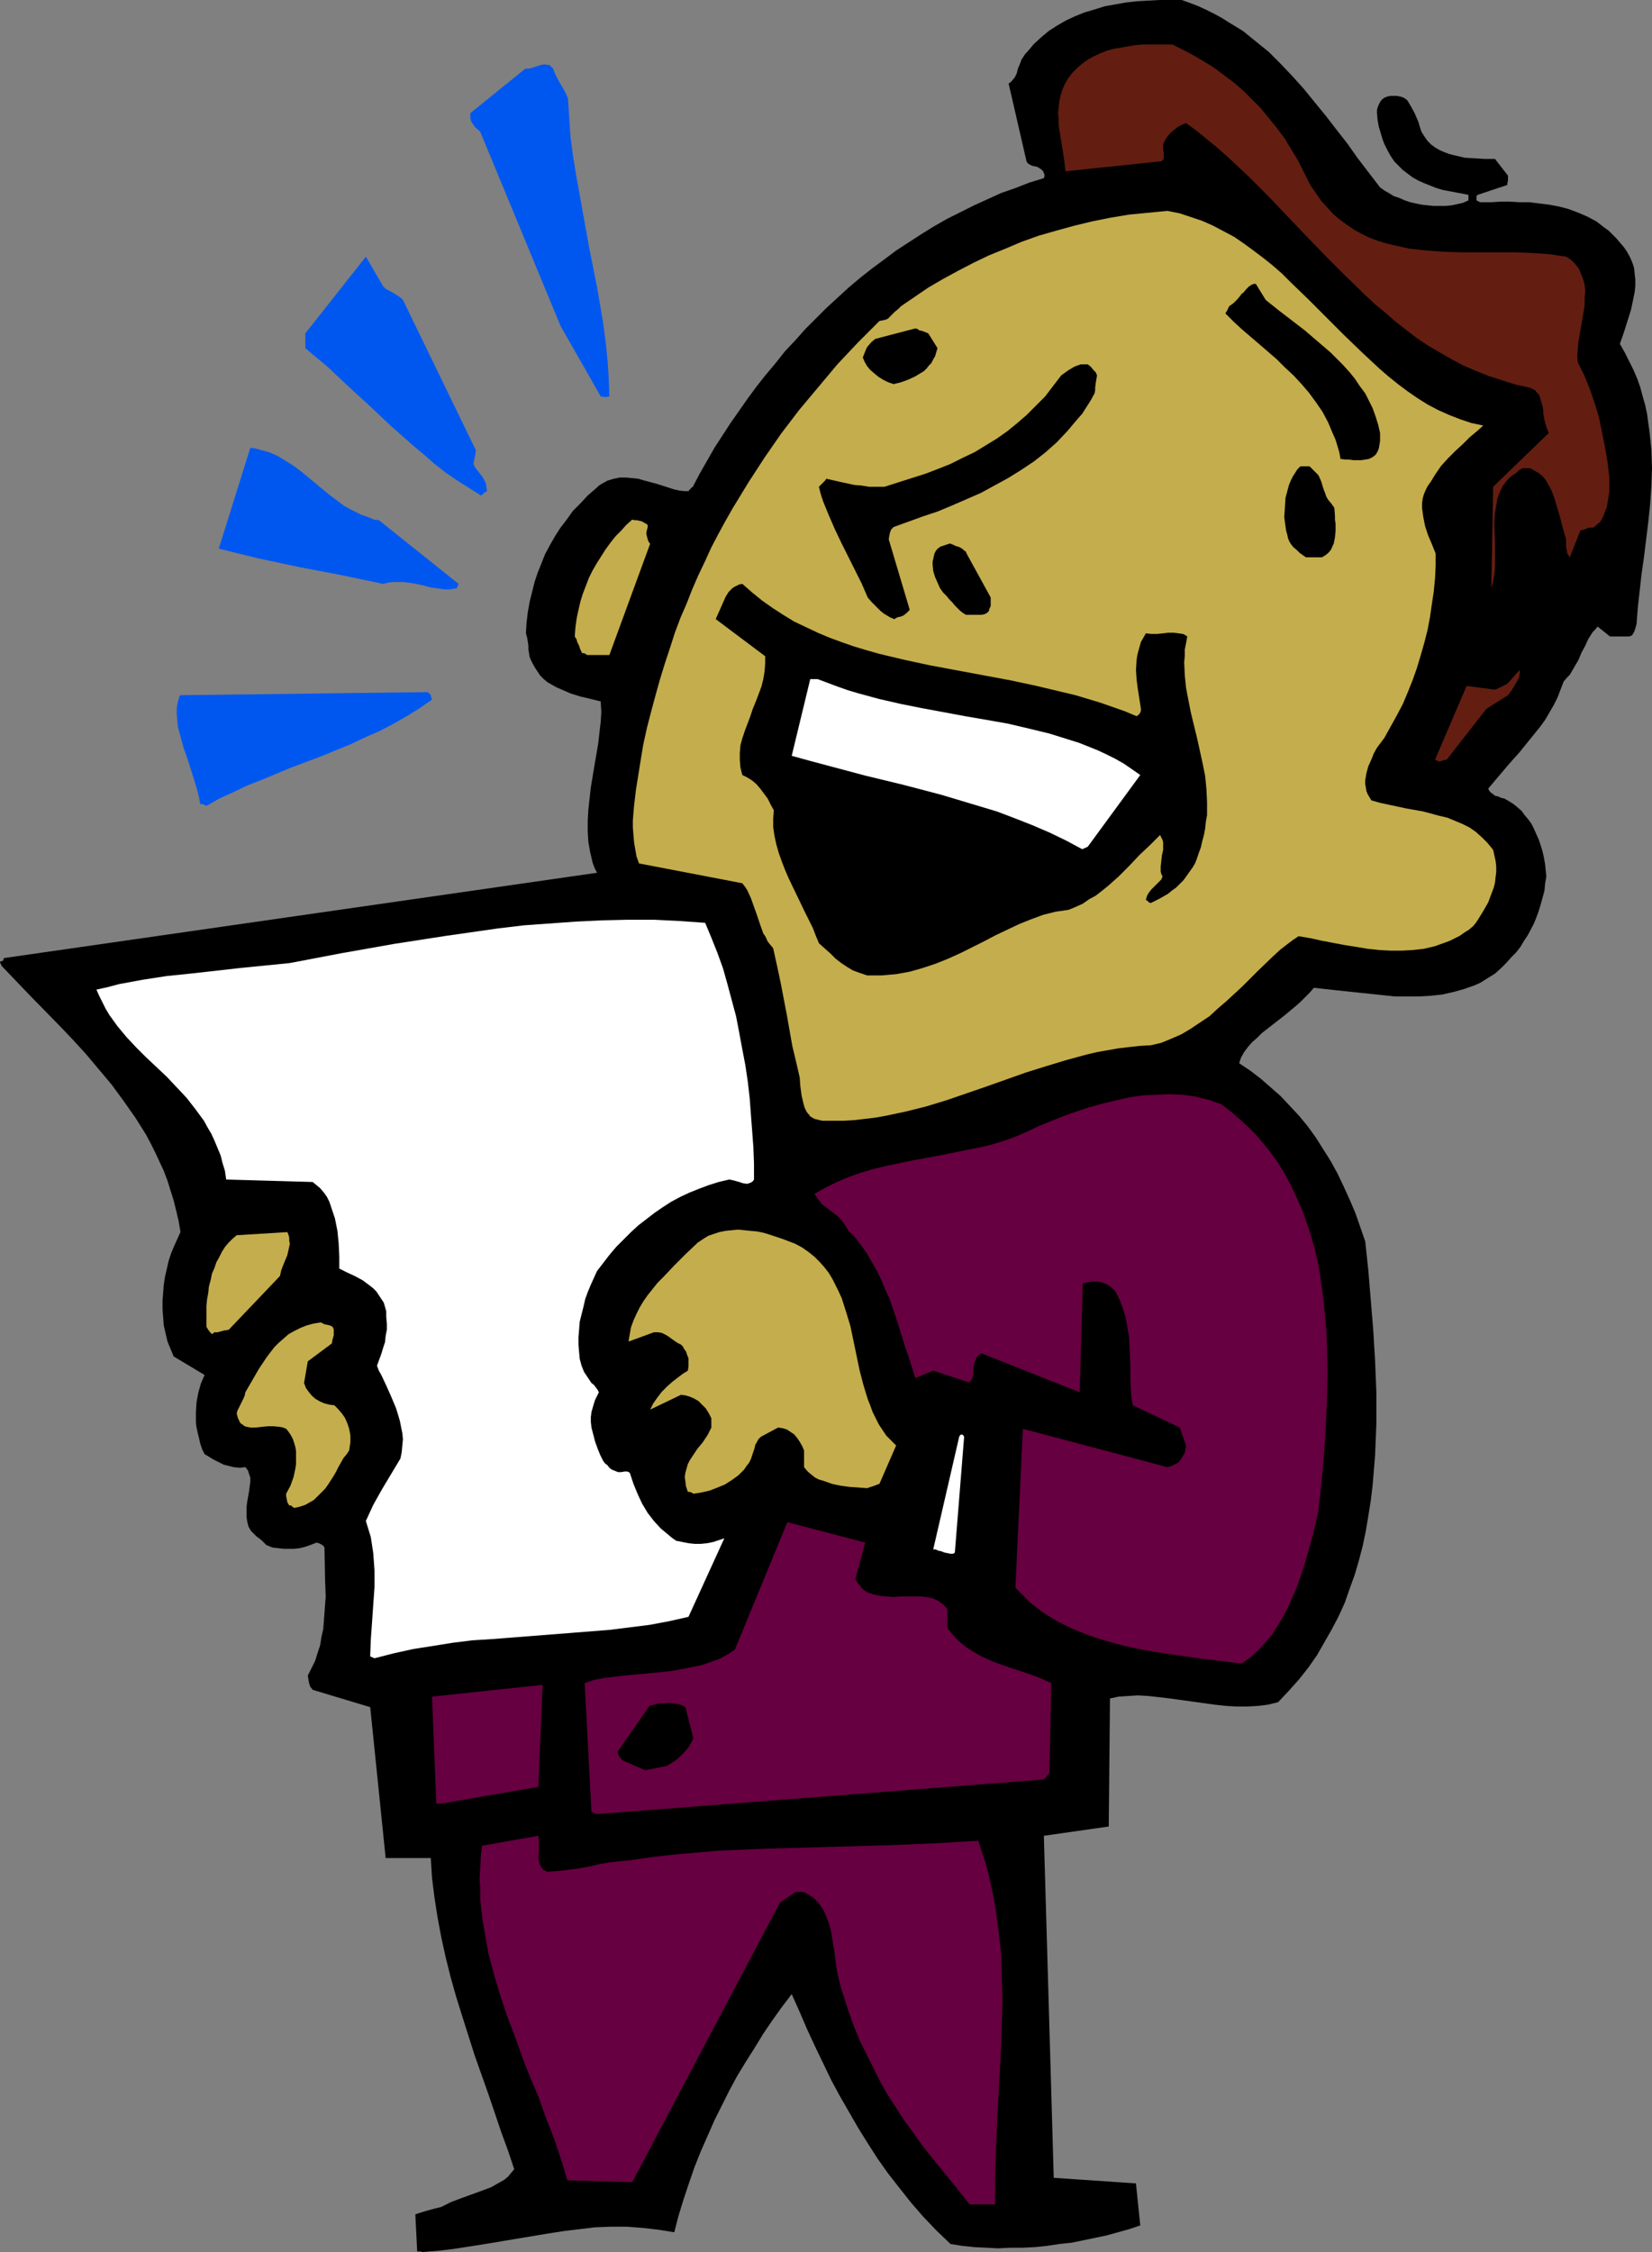 <?xml version="1.0" encoding="UTF-8" standalone="no"?>
<svg
   version="1.0"
   width="114.258mm"
   height="155.668mm"
   id="svg26"
   sodipodi:docname="Giving Speech 1.wmf"
   xmlns:inkscape="http://www.inkscape.org/namespaces/inkscape"
   xmlns:sodipodi="http://sodipodi.sourceforge.net/DTD/sodipodi-0.dtd"
   xmlns="http://www.w3.org/2000/svg"
   xmlns:svg="http://www.w3.org/2000/svg">
  <rect width="100%" height="100%" fill="#808080" stroke="none"/>
  <sodipodi:namedview
     id="namedview26"
     pagecolor="#ffffff"
     bordercolor="#000000"
     borderopacity="0.25"
     inkscape:showpageshadow="2"
     inkscape:pageopacity="0.0"
     inkscape:pagecheckerboard="0"
     inkscape:deskcolor="#d1d1d1"
     inkscape:document-units="mm" />
  <defs
     id="defs1">
    <pattern
       id="WMFhbasepattern"
       patternUnits="userSpaceOnUse"
       width="6"
       height="6"
       x="0"
       y="0" />
  </defs>
  <path
     style="fill:#000000;fill-opacity:1;fill-rule:evenodd;stroke:none"
     d="m 110.343,588.353 4.2,-0.323 4.039,-0.485 8.239,-1.293 16.479,-2.747 4.2,-0.646 4.039,-0.485 4.039,-0.485 4.2,-0.162 h 4.039 l 4.2,0.323 4.2,0.485 4.039,0.646 1.131,-4.363 1.292,-4.201 1.454,-4.363 1.454,-4.201 1.616,-4.04 1.777,-4.04 1.777,-4.04 1.939,-3.878 1.939,-3.878 2.1,-3.878 2.262,-3.717 2.262,-3.555 2.262,-3.717 2.423,-3.555 2.423,-3.393 2.585,-3.393 2.1,4.686 1.939,4.525 2.1,4.525 2.1,4.363 2.1,4.363 2.262,4.201 2.423,4.201 2.423,4.201 2.423,3.878 2.585,4.04 2.746,3.878 2.908,3.717 3.07,3.878 3.231,3.717 3.393,3.555 3.716,3.555 3.07,0.485 3.07,0.323 3.231,0.162 3.07,0.162 3.231,-0.162 h 3.231 l 3.231,-0.162 3.07,-0.323 3.231,-0.485 3.07,-0.323 3.231,-0.646 3.07,-0.646 3.07,-0.646 2.908,-0.808 2.908,-0.808 2.908,-0.97 -1.131,-10.988 -21.487,-1.454 -2.585,-89.36 16.963,-2.424 0.323,-33.449 2.262,-0.485 2.585,-0.162 2.423,-0.162 2.746,0.162 2.908,0.323 2.746,0.323 5.816,0.808 5.816,0.808 2.908,0.323 2.908,0.162 h 2.908 l 2.746,-0.162 2.585,-0.323 2.585,-0.646 2.746,-2.909 2.746,-3.07 2.423,-3.07 2.262,-3.232 1.939,-3.393 1.939,-3.393 1.777,-3.393 1.616,-3.555 1.292,-3.717 1.292,-3.555 1.131,-3.878 0.969,-3.717 0.808,-3.878 0.646,-3.878 0.646,-4.04 0.485,-4.04 0.323,-3.878 0.323,-4.04 0.162,-4.04 0.162,-4.04 v -8.241 l -0.323,-8.08 -0.485,-8.08 -0.646,-7.918 -0.646,-7.756 -0.808,-7.595 -1.292,-3.717 -1.292,-3.717 -1.454,-3.393 -1.616,-3.555 -1.616,-3.393 -1.777,-3.232 -1.939,-3.07 -1.939,-3.07 -2.1,-2.909 -2.262,-2.747 -2.423,-2.585 -2.423,-2.585 -2.585,-2.262 -2.585,-2.262 -2.746,-2.101 -2.908,-1.939 0.485,-1.454 0.808,-1.454 0.969,-1.293 1.131,-1.293 1.292,-1.131 1.292,-1.293 2.908,-2.262 1.454,-1.131 1.454,-1.131 2.908,-2.424 1.292,-1.131 1.292,-1.293 1.131,-1.131 1.131,-1.293 2.908,0.323 2.908,0.323 3.07,0.323 3.07,0.323 6.139,0.646 3.07,0.323 h 3.231 3.07 l 2.908,-0.162 3.07,-0.323 2.908,-0.646 2.908,-0.808 2.746,-0.97 1.454,-0.646 1.292,-0.808 1.292,-0.808 1.292,-0.808 1.616,-1.454 1.292,-1.293 1.292,-1.454 1.292,-1.293 1.131,-1.454 0.969,-1.616 0.969,-1.454 1.616,-3.07 0.646,-1.616 0.646,-1.778 0.485,-1.616 0.485,-1.778 0.485,-1.778 0.162,-1.778 0.323,-1.939 -0.162,-1.616 -0.162,-1.616 -0.323,-1.778 -0.323,-1.454 -0.485,-1.616 -0.485,-1.454 -0.646,-1.454 -0.646,-1.454 -0.646,-1.293 -0.808,-1.131 -0.969,-1.131 -0.808,-1.131 -1.131,-0.97 -0.969,-0.808 -1.292,-0.808 -1.131,-0.646 -0.808,-0.162 -0.646,-0.323 -0.646,-0.162 -0.485,-0.162 -0.323,-0.323 -0.485,-0.323 -0.485,-0.485 -0.323,-0.646 2.585,-3.07 2.746,-3.232 1.292,-1.454 1.454,-1.616 2.746,-3.393 2.746,-3.393 1.292,-1.778 1.131,-1.939 1.131,-1.939 0.969,-1.939 0.808,-2.101 0.808,-2.101 0.808,-0.97 0.808,-0.808 1.131,-1.939 1.131,-1.939 0.808,-1.939 0.969,-1.778 0.808,-1.778 1.131,-1.778 0.646,-0.646 0.646,-0.808 v 0 l 3.231,2.585 h 5.008 l 0.485,-0.162 0.323,-0.162 0.162,-0.323 0.323,-0.485 0.323,-0.97 0.323,-1.131 0.323,-4.201 0.485,-4.363 0.485,-4.363 0.646,-4.525 1.131,-9.211 0.485,-4.686 0.323,-4.686 0.162,-4.686 -0.162,-4.848 -0.485,-4.686 -0.323,-2.262 -0.323,-2.424 -0.485,-2.262 -0.646,-2.262 -0.646,-2.424 -0.808,-2.262 -0.969,-2.262 -1.131,-2.262 -1.131,-2.262 -1.292,-2.262 0.969,-2.747 0.969,-3.07 0.969,-3.07 0.646,-3.07 0.323,-1.616 0.162,-1.616 v -1.616 l -0.162,-1.454 -0.162,-1.616 -0.485,-1.454 -0.646,-1.454 -0.808,-1.454 -0.808,-1.131 -0.969,-1.131 -0.969,-1.131 -0.969,-0.97 -0.969,-0.97 -1.131,-0.808 -2.1,-1.616 -2.423,-1.293 -2.262,-0.97 -2.585,-0.97 -2.423,-0.646 -2.585,-0.485 -2.585,-0.323 -2.585,-0.323 h -2.585 l -2.585,-0.162 h -2.423 l -2.423,0.162 h -2.423 -0.485 l -0.323,-0.162 -0.323,-0.162 -0.323,-0.162 V 52.032 51.709 51.224 l 0.323,-0.323 7.755,-2.585 v -0.485 l 0.162,-0.646 v -0.646 -0.646 l -3.393,-4.363 h -2.585 l -2.585,-0.162 -2.746,-0.162 -2.746,-0.646 -1.292,-0.323 -1.292,-0.485 -1.131,-0.485 -1.131,-0.646 -1.131,-0.808 -0.969,-0.97 -0.808,-1.131 -0.808,-1.293 -0.485,-1.454 -0.323,-1.131 -0.485,-1.131 -0.485,-1.131 -0.969,-1.778 -0.969,-1.616 -0.646,-0.485 -0.646,-0.323 -0.646,-0.162 -0.808,-0.162 h -0.808 -0.808 l -0.808,0.162 -0.808,0.323 -0.646,0.485 -0.485,0.646 -0.323,0.646 -0.323,0.808 -0.162,0.646 v 0.808 l 0.162,1.778 0.323,1.778 0.485,1.616 0.485,1.616 0.485,1.293 0.808,1.616 0.808,1.454 0.969,1.454 1.131,1.131 1.131,1.131 1.292,0.97 1.292,0.97 1.454,0.808 1.454,0.646 1.616,0.646 1.616,0.646 1.616,0.485 3.393,0.646 3.393,0.646 v 1.454 l -1.454,0.646 -1.454,0.323 -1.454,0.323 -1.616,0.162 h -1.454 -1.616 l -1.616,-0.162 -1.454,-0.162 -1.616,-0.323 -1.454,-0.323 -1.454,-0.485 -1.454,-0.646 -1.454,-0.485 -1.292,-0.808 -1.131,-0.646 -1.131,-0.808 -5.816,-7.595 -2.746,-3.878 -2.908,-3.717 -2.746,-3.555 -2.908,-3.555 -2.908,-3.555 -2.908,-3.232 -3.07,-3.232 -3.07,-3.07 -3.393,-2.747 -3.393,-2.747 L 321.175,5.817 319.398,4.686 317.298,3.555 315.359,2.585 313.259,1.616 311.159,0.808 308.897,0 h -5.816 l -2.908,0.162 -2.908,0.162 -2.908,0.323 -2.746,0.485 -2.746,0.485 -2.585,0.808 -2.746,0.808 -2.423,0.97 -2.423,1.131 -2.262,1.293 -2.262,1.454 -1.939,1.616 -1.939,1.778 -1.777,2.101 -0.485,0.485 -0.323,0.485 -0.646,0.97 -0.485,1.293 -0.485,1.131 -0.323,1.293 -0.485,0.97 -0.808,0.97 -0.323,0.323 -0.485,0.323 4.685,20.36 0.323,0.485 0.485,0.323 0.646,0.323 0.808,0.162 0.646,0.162 0.969,0.646 0.485,0.485 0.162,0.485 0.162,0.323 v 0.485 l -0.162,0.485 -3.716,1.131 -3.716,1.454 -3.716,1.293 -3.554,1.616 -3.554,1.616 -3.554,1.778 -3.554,1.778 -3.393,1.939 -3.393,2.101 -3.231,2.101 -3.231,2.101 -3.231,2.424 -3.07,2.262 -3.07,2.424 -3.07,2.585 -5.816,5.333 -2.746,2.747 -2.746,2.747 -2.585,2.909 -2.746,2.909 -2.423,3.07 -2.585,3.07 -2.423,3.07 -2.262,3.07 -2.262,3.232 -2.262,3.232 -2.1,3.232 -2.1,3.232 -1.939,3.393 -1.939,3.393 -1.777,3.393 -0.485,0.323 -0.162,0.323 -0.323,0.162 v 0.162 l -0.162,0.162 h -1.131 l -1.292,-0.162 -1.454,-0.323 -1.454,-0.485 -3.07,-0.97 -3.07,-0.808 -1.616,-0.485 -1.616,-0.162 -1.616,-0.162 h -1.616 l -1.616,0.323 -1.616,0.485 -1.454,0.808 -0.808,0.485 -0.646,0.646 -2.262,1.939 -1.939,2.101 -1.939,1.939 -1.616,2.262 -1.616,2.101 -1.454,2.262 -1.292,2.262 -1.292,2.424 -0.969,2.424 -0.969,2.424 -0.808,2.424 -0.646,2.585 -0.646,2.585 -0.485,2.747 -0.323,2.747 -0.162,2.747 0.323,1.131 0.162,0.97 0.162,1.131 v 0.97 l 0.162,0.97 0.162,0.97 0.323,0.808 0.485,0.97 0.646,1.131 0.646,0.97 0.646,0.97 0.969,0.97 0.969,0.808 1.131,0.646 1.131,0.646 1.131,0.485 2.585,1.131 2.585,0.808 2.746,0.646 2.585,0.646 0.162,2.747 -0.162,2.585 -0.323,2.747 -0.323,2.909 -0.969,5.656 -0.969,5.817 -0.323,2.909 -0.323,2.909 -0.162,2.909 v 2.747 l 0.162,2.747 0.485,2.747 0.646,2.747 0.485,1.293 0.646,1.293 -155.095,22.3 v 0.323 l -0.162,0.323 -0.323,0.162 H 0.323 0.162 L 0,251.436 l 0.162,0.323 0.162,0.323 0.162,0.323 7.27,7.595 7.432,7.595 3.716,3.878 3.554,3.878 3.393,4.04 3.393,4.04 3.07,4.201 3.07,4.363 2.746,4.363 1.292,2.424 1.131,2.262 1.131,2.424 1.131,2.424 0.969,2.585 0.808,2.585 0.808,2.585 0.646,2.585 0.646,2.747 0.485,2.909 -0.808,1.778 -0.808,1.778 -0.808,1.939 -0.646,1.939 -0.485,2.101 -0.485,2.101 -0.323,2.101 -0.162,2.101 -0.162,2.101 v 2.262 l 0.162,2.101 0.162,2.101 0.485,2.101 0.485,2.101 0.808,1.939 0.808,1.939 8.078,4.848 -0.969,2.262 -0.646,2.262 -0.485,2.585 -0.162,2.585 v 2.747 l 0.162,1.293 0.323,1.454 0.323,1.293 0.323,1.454 0.485,1.454 0.646,1.293 2.423,1.454 1.292,0.646 1.292,0.646 1.292,0.323 1.292,0.323 1.616,0.162 1.454,-0.162 0.646,0.808 0.323,0.97 0.323,0.97 v 1.131 l -0.162,1.131 -0.162,1.293 -0.485,2.747 -0.162,1.293 v 1.293 1.454 l 0.162,1.131 0.323,1.293 0.646,1.131 0.485,0.485 0.485,0.485 0.485,0.485 0.646,0.485 0.646,0.485 0.485,0.485 0.485,0.485 0.323,0.323 0.808,0.323 0.808,0.323 2.908,0.323 h 2.746 l 1.454,-0.162 1.292,-0.323 1.454,-0.485 1.616,-0.646 0.646,0.162 0.646,0.323 0.485,0.323 0.323,0.485 0.162,8.564 0.162,4.201 -0.323,4.363 -0.162,2.101 -0.162,2.101 -0.485,2.101 -0.323,2.101 -0.646,1.939 -0.646,2.101 -0.969,1.939 -0.969,1.939 0.162,0.97 0.162,0.97 0.323,0.97 0.646,0.808 15.025,4.525 4.039,39.428 h 11.794 l 0.323,5.171 0.646,5.171 0.808,5.171 0.969,5.171 1.131,5.171 1.292,5.171 1.454,5.171 1.616,5.171 3.231,10.18 3.554,10.019 3.393,10.019 1.777,4.848 1.616,4.848 -0.808,0.97 -0.808,0.97 -0.969,0.808 -1.131,0.646 -1.131,0.646 -1.131,0.646 -2.585,0.97 -5.331,1.939 -2.585,0.97 -1.292,0.646 -1.292,0.646 -1.939,0.485 -1.777,0.485 -1.616,0.485 -1.454,0.485 0.485,9.695 h 0.646 0.323 z"
     id="path1" />
  <path
     style="fill:#660040;fill-opacity:1;fill-rule:evenodd;stroke:none"
     d="m 254.452,575.911 h 5.654 v -5.979 l 0.162,-5.979 0.485,-11.796 0.323,-5.979 0.323,-5.817 0.323,-5.979 0.162,-5.817 0.162,-5.979 -0.162,-5.979 -0.162,-5.979 -0.646,-5.817 -0.808,-5.979 -0.485,-2.909 -0.646,-3.07 -0.646,-2.909 -0.808,-3.07 -0.969,-2.909 -0.969,-3.07 -5.493,0.323 -5.493,0.323 -11.147,0.485 -11.309,0.323 -11.309,0.323 -11.309,0.323 -11.632,0.485 -5.654,0.485 -5.654,0.485 -5.816,0.646 -5.654,0.808 -3.07,0.323 -2.908,0.323 -2.746,0.485 -2.746,0.646 -2.746,0.485 -2.585,0.323 -2.746,0.323 -2.746,0.162 -0.646,-0.323 -0.485,-0.323 -0.323,-0.485 -0.323,-0.485 -0.162,-0.485 -0.162,-0.646 -0.162,-1.293 0.162,-1.293 v -0.808 -0.646 -1.293 l -0.162,-1.293 -14.702,2.585 -0.323,2.909 -0.162,2.909 -0.162,2.747 0.162,2.747 v 2.909 l 0.323,2.747 0.323,2.747 0.485,2.747 0.485,2.747 0.485,2.747 1.454,5.494 1.616,5.494 1.777,5.332 2.1,5.494 1.939,5.494 2.1,5.333 2.262,5.332 1.939,5.494 2.1,5.333 1.777,5.332 1.616,5.333 16.963,0.485 38.612,-73.039 4.039,-2.747 h 2.262 l 0.808,0.485 0.808,0.485 0.808,0.485 0.646,0.646 1.131,1.293 0.969,1.454 0.646,1.616 0.646,1.616 0.485,1.778 0.323,1.778 0.646,3.878 0.485,3.878 0.323,1.939 0.485,1.939 0.485,1.939 0.646,1.939 1.292,4.04 1.454,4.04 1.616,3.878 1.777,3.555 1.777,3.555 1.777,3.555 1.939,3.393 2.1,3.232 2.1,3.232 2.262,3.07 2.262,3.232 2.423,3.07 5.008,6.14 5.17,6.464 z"
     id="path2" />
  <path
     style="fill:#660040;fill-opacity:1;fill-rule:evenodd;stroke:none"
     d="m 155.902,473.947 116.967,-9.049 0.646,-0.646 0.323,-0.485 0.162,-0.162 0.323,-0.485 0.485,-23.431 -3.716,-1.616 -3.716,-1.293 -3.877,-1.293 -3.716,-1.293 -3.554,-1.616 -1.616,-0.97 -1.616,-0.97 -1.454,-1.131 -1.454,-1.293 -1.292,-1.454 -1.131,-1.454 v -4.848 l -0.485,-0.646 -0.646,-0.646 -0.646,-0.485 -0.646,-0.485 -0.808,-0.323 -0.646,-0.323 -1.616,-0.323 -1.616,-0.162 h -1.777 -3.554 l -1.777,0.162 -1.777,-0.162 -1.616,-0.162 -1.616,-0.323 -1.454,-0.485 -0.646,-0.323 -0.646,-0.485 -0.646,-0.646 -0.485,-0.646 -0.485,-0.646 -0.485,-0.808 2.585,-9.534 -20.356,-5.333 -13.732,33.288 -1.939,1.293 -2.1,1.131 -2.262,0.808 -2.262,0.808 -2.423,0.485 -2.423,0.485 -2.585,0.485 -2.585,0.323 -5.17,0.485 -5.331,0.485 -2.585,0.323 -2.585,0.323 -2.585,0.485 -2.423,0.808 1.777,33.611 z"
     id="path3" />
  <path
     style="fill:#660040;fill-opacity:1;fill-rule:evenodd;stroke:none"
     d="m 115.352,471.2 25.364,-4.363 1.131,-26.663 -28.919,3.07 1.131,27.955 z"
     id="path4" />
  <path
     style="fill:#000000;fill-opacity:1;fill-rule:evenodd;stroke:none"
     d="m 168.665,462.474 5.654,-1.131 0.808,-0.485 0.969,-0.646 0.969,-0.646 0.969,-0.97 0.969,-0.97 0.969,-1.131 0.646,-1.131 0.646,-1.131 -2.1,-8.241 -0.969,-0.485 -0.969,-0.323 -1.292,-0.162 -1.131,-0.162 -1.292,0.162 h -1.292 l -1.131,0.323 -1.292,0.323 -8.239,11.796 v 0.808 l 0.323,0.646 0.808,0.97 z"
     id="path5" />
  <path
     style="fill:#660040;fill-opacity:1;fill-rule:evenodd;stroke:none"
     d="m 323.922,434.519 h 0.808 l 2.262,-1.616 1.939,-1.778 1.777,-1.939 1.777,-2.101 1.454,-2.262 1.454,-2.424 1.292,-2.424 1.131,-2.585 1.131,-2.585 0.969,-2.747 0.969,-2.909 0.808,-2.747 1.616,-5.817 1.292,-5.656 0.808,-7.11 0.646,-7.11 0.485,-7.272 0.323,-7.433 0.162,-7.433 -0.162,-7.433 -0.162,-3.717 -0.323,-3.555 -0.323,-3.717 -0.485,-3.555 -0.485,-3.555 -0.646,-3.555 -0.808,-3.393 -0.969,-3.393 -1.131,-3.393 -1.131,-3.232 -1.454,-3.232 -1.454,-3.07 -1.616,-3.07 -1.777,-2.909 -2.1,-2.909 -2.1,-2.585 -2.423,-2.747 -2.585,-2.424 -2.746,-2.424 -2.908,-2.262 -1.616,-0.485 -1.616,-0.646 -1.616,-0.323 -1.777,-0.485 -3.393,-0.485 -3.393,-0.162 -3.554,0.162 -3.554,0.162 -3.393,0.485 -3.554,0.808 -3.393,0.808 -3.554,0.97 -3.393,1.131 -3.231,1.131 -3.231,1.293 -3.231,1.293 -3.07,1.454 -2.908,1.293 -3.07,1.131 -3.231,0.97 -3.231,0.808 -3.393,0.646 -7.109,1.454 -7.109,1.293 -6.947,1.454 -3.393,0.808 -3.231,0.97 -3.231,1.131 -3.07,1.293 -2.908,1.454 -2.908,1.616 0.485,0.808 0.485,0.646 0.969,1.293 1.292,0.97 1.292,0.97 1.292,0.97 1.131,1.131 0.969,1.293 0.485,0.808 0.485,0.808 1.777,1.778 1.616,2.101 1.454,2.101 1.292,2.262 1.292,2.262 1.131,2.262 0.969,2.424 1.131,2.424 1.777,5.171 1.616,5.171 0.808,2.585 0.969,2.747 1.616,5.171 4.685,-1.939 9.37,3.07 0.323,-0.323 0.323,-0.323 0.323,-0.808 0.162,-1.131 v -1.131 l 0.162,-1.131 0.485,-1.131 0.162,-0.485 0.323,-0.485 0.485,-0.323 0.485,-0.323 25.688,10.18 0.808,-28.44 1.292,-0.323 1.292,-0.162 h 1.454 l 1.292,0.323 1.131,0.485 1.131,0.808 0.808,0.808 0.323,0.485 0.323,0.646 0.808,1.778 0.646,1.778 0.646,1.939 0.323,1.778 0.323,1.939 0.323,1.778 0.162,3.717 0.162,3.555 v 3.555 l 0.162,3.555 0.162,1.616 0.323,1.778 12.278,5.817 1.616,4.686 -0.162,0.97 -0.162,0.97 -0.485,0.808 -0.485,0.808 -0.646,0.808 -0.808,0.485 -0.969,0.485 -1.131,0.323 -37.804,-10.019 -1.939,41.529 1.292,1.293 1.292,1.293 1.292,1.293 1.454,1.131 1.454,1.131 1.454,0.97 3.231,1.939 3.393,1.616 3.554,1.454 3.716,1.293 3.877,1.131 3.877,0.97 4.039,0.808 4.039,0.646 4.2,0.646 8.239,1.131 z"
     id="path6" />
  <path
     style="fill:#ffffff;fill-opacity:1;fill-rule:evenodd;stroke:none"
     d="m 97.903,433.226 5.008,-1.293 5.17,-1.131 5.17,-0.808 5.008,-0.808 5.17,-0.646 5.17,-0.323 10.34,-0.808 10.34,-0.808 10.178,-0.808 5.17,-0.646 5.17,-0.646 5.17,-0.97 5.008,-1.131 9.37,-20.522 -1.454,0.485 -1.454,0.485 -1.616,0.323 -1.616,0.162 h -1.616 l -1.616,-0.162 -1.616,-0.323 -1.616,-0.323 -1.131,-0.808 -0.969,-0.808 -1.939,-1.616 -1.777,-1.939 -1.616,-2.101 -1.454,-2.424 -1.131,-2.424 -1.131,-2.747 -0.969,-2.909 -0.323,-0.162 -0.323,-0.162 h -0.646 l -0.969,0.162 h -0.808 l -0.808,-0.323 -0.808,-0.323 -0.646,-0.485 -0.485,-0.646 -0.646,-0.485 -0.485,-0.646 -0.808,-1.616 -0.646,-1.616 -0.646,-1.778 -0.969,-3.717 -0.162,-1.454 v -1.293 l 0.162,-1.293 0.323,-1.131 0.323,-1.131 0.323,-0.97 0.969,-1.939 -0.323,-0.646 -0.485,-0.646 -0.485,-0.646 -0.646,-0.485 -0.969,-1.454 -0.969,-1.454 -0.646,-1.616 -0.485,-1.778 -0.162,-1.778 -0.162,-1.939 V 349.36 l 0.162,-1.939 0.162,-2.101 0.485,-1.939 0.485,-1.939 0.485,-2.101 0.646,-1.778 0.808,-1.939 0.808,-1.778 0.808,-1.778 1.616,-2.101 1.616,-2.101 1.777,-2.101 1.939,-1.939 1.939,-1.939 1.939,-1.778 2.1,-1.616 2.1,-1.616 2.1,-1.454 2.262,-1.454 2.423,-1.293 2.423,-1.131 2.423,-0.97 2.585,-0.97 2.585,-0.808 2.746,-0.646 0.808,0.162 0.646,0.162 1.131,0.323 0.969,0.323 1.131,0.162 0.485,-0.162 0.485,-0.162 0.485,-0.323 0.323,-0.485 v -4.201 l -0.162,-4.201 -0.323,-4.363 -0.323,-4.201 -0.323,-4.363 -0.485,-4.201 -0.646,-4.363 -0.808,-4.201 -0.808,-4.363 -0.808,-4.201 -1.131,-4.201 -1.131,-4.201 -1.131,-4.04 -1.454,-4.04 -1.616,-4.04 -1.616,-3.878 -6.785,-0.485 -6.624,-0.323 h -6.785 l -6.785,0.162 -6.785,0.323 -6.785,0.485 -6.785,0.485 -6.785,0.808 -6.785,0.97 -6.785,0.97 -13.571,2.101 -13.732,2.424 -13.571,2.585 -6.462,0.646 -6.462,0.646 -12.925,1.454 -6.301,0.646 -6.301,0.97 -6.139,1.131 -3.07,0.808 -2.908,0.646 0.808,1.778 0.808,1.616 0.808,1.616 0.969,1.616 2.1,2.909 2.423,2.909 2.423,2.585 2.585,2.585 5.493,5.171 2.585,2.747 2.585,2.747 2.262,2.909 2.262,3.07 0.969,1.778 0.969,1.616 0.808,1.778 0.808,1.939 0.808,1.939 0.485,1.939 0.646,2.101 0.323,2.262 22.618,0.646 0.969,0.808 0.969,0.808 0.969,1.131 0.808,1.131 0.646,1.293 0.485,1.454 0.485,1.454 0.485,1.454 0.323,1.616 0.323,1.616 0.323,3.232 0.162,3.393 v 3.232 l 1.939,0.97 2.1,0.97 2.1,1.131 1.939,1.454 0.808,0.646 0.808,0.808 0.646,0.97 0.646,0.97 0.646,0.97 0.323,1.131 0.323,1.131 v 1.454 l 0.162,1.778 v 1.616 l -0.323,1.616 -0.162,1.616 -0.485,1.454 -0.485,1.616 -1.131,3.07 0.485,1.293 0.646,1.131 1.292,2.747 1.292,2.909 1.292,3.07 0.485,1.616 0.485,1.616 0.323,1.616 0.323,1.616 0.162,1.616 -0.162,1.616 -0.162,1.778 -0.323,1.616 -2.423,4.04 -2.423,4.04 -2.262,4.04 -0.969,2.101 -0.969,2.101 0.646,2.101 0.646,2.101 0.323,2.101 0.323,2.101 0.162,2.262 0.162,2.262 v 4.363 l -0.323,4.525 -0.323,4.686 -0.323,4.525 -0.162,4.363 z"
     id="path7" />
  <path
     style="fill:#ffffff;fill-opacity:1;fill-rule:evenodd;stroke:none"
     d="m 249.605,405.594 2.423,-30.218 -0.162,-0.323 -0.162,-0.162 -0.323,-0.162 -0.323,0.162 -0.162,0.162 -0.162,0.323 -6.785,29.41 h 0.646 l 0.646,0.323 0.808,0.162 0.808,0.323 0.808,0.162 0.808,0.162 h 0.646 l 0.323,-0.162 z"
     id="path8" />
  <path
     style="fill:#c4ad4c;fill-opacity:1;fill-rule:evenodd;stroke:none"
     d="m 76.901,393.959 1.454,-0.323 1.454,-0.485 1.131,-0.646 1.131,-0.646 0.969,-0.97 0.969,-0.97 0.969,-0.97 0.808,-1.131 1.454,-2.262 0.646,-1.131 0.646,-1.293 1.292,-2.262 0.808,-0.97 0.646,-0.97 0.162,-1.131 0.162,-0.97 v -0.97 -0.808 l -0.323,-1.778 -0.485,-1.454 -0.646,-1.454 -0.808,-1.131 -0.969,-1.131 -0.969,-0.97 -1.292,-0.162 -1.292,-0.323 -1.131,-0.485 -1.131,-0.646 -0.969,-0.808 -0.808,-0.97 -0.808,-1.131 -0.485,-1.293 0.969,-5.656 6.301,-4.686 0.162,-0.97 0.323,-1.131 v -1.131 -0.485 l -0.323,-0.646 -0.646,-0.323 -0.646,-0.162 -0.808,-0.162 -0.969,-0.485 -1.939,0.323 -1.777,0.485 -1.616,0.646 -1.616,0.808 -1.454,0.808 -1.292,1.131 -1.292,1.131 -1.131,1.131 -1.131,1.454 -0.969,1.293 -1.939,2.909 -1.777,3.07 -1.777,3.07 -0.162,0.808 -0.323,0.808 -0.646,1.293 -0.646,1.293 -0.323,0.646 -0.162,0.808 0.162,0.485 0.162,0.646 0.323,0.646 0.323,0.646 0.485,0.323 0.646,0.485 0.646,0.162 0.808,0.162 h 1.454 l 1.454,-0.162 1.616,-0.162 h 1.616 l 1.616,0.162 0.808,0.162 0.808,0.323 0.646,0.808 0.646,0.97 0.485,0.97 0.323,0.97 0.323,1.131 0.162,0.97 v 1.131 1.131 1.131 l -0.162,1.131 -0.485,2.262 -0.808,2.262 -1.131,2.101 v 0.646 l 0.162,0.808 0.162,0.808 0.485,0.808 h 0.162 0.323 l 0.323,0.323 z"
     id="path9" />
  <path
     style="fill:#c4ad4c;fill-opacity:1;fill-rule:evenodd;stroke:none"
     d="m 181.267,390.243 2.1,-0.323 2.1,-0.485 2.1,-0.808 1.939,-0.808 1.777,-1.131 1.777,-1.293 0.808,-0.808 0.646,-0.646 0.646,-0.97 0.646,-0.808 0.485,-0.97 0.323,-0.97 0.323,-0.97 0.323,-0.97 0.162,-0.808 0.485,-0.808 0.323,-0.646 0.646,-0.646 4.524,-2.424 1.131,0.162 1.131,0.323 0.969,0.646 0.969,0.646 0.808,0.97 0.646,0.97 0.646,1.131 0.485,1.131 v 4.363 l 0.646,0.808 0.646,0.646 0.808,0.646 0.808,0.646 0.969,0.485 1.131,0.323 2.262,0.808 2.262,0.485 2.423,0.323 2.423,0.162 2.1,0.162 0.969,-0.323 0.969,-0.323 0.808,-0.323 0.485,-0.162 4.362,-10.019 -1.292,-1.293 -1.292,-1.293 -0.969,-1.454 -0.969,-1.454 -0.808,-1.616 -0.808,-1.616 -0.646,-1.778 -0.646,-1.616 -1.131,-3.717 -0.969,-3.717 -1.616,-7.756 -0.808,-3.878 -1.131,-3.717 -1.131,-3.555 -0.808,-1.778 -0.808,-1.616 -0.808,-1.616 -0.969,-1.616 -1.131,-1.454 -1.292,-1.454 -1.292,-1.293 -1.616,-1.293 -1.616,-1.131 -1.777,-0.97 -3.393,-1.293 -3.393,-1.131 -1.616,-0.485 -1.616,-0.323 -1.777,-0.162 -1.616,-0.162 -1.616,-0.162 -1.616,0.162 -1.616,0.162 -1.616,0.323 -1.454,0.485 -1.454,0.485 -1.292,0.808 -1.454,0.97 -3.07,2.909 -3.07,3.07 -2.908,3.07 -1.454,1.454 -1.292,1.616 -1.292,1.616 -1.131,1.616 -0.969,1.616 -0.808,1.616 -0.808,1.778 -0.646,1.778 -0.323,1.778 -0.323,1.939 6.624,-2.424 h 1.131 l 0.969,0.162 0.969,0.485 0.808,0.485 0.646,0.485 1.616,1.131 0.969,0.485 0.485,0.485 0.323,0.646 0.485,0.646 0.323,0.97 0.323,0.808 v 0.97 1.131 l -0.162,1.131 -1.292,0.808 -1.292,0.97 -1.454,1.131 -1.292,1.131 -1.454,1.454 -1.131,1.454 -1.131,1.616 -0.808,1.616 8.078,-3.878 1.131,0.162 1.131,0.323 1.131,0.485 1.131,0.646 0.969,0.97 0.969,0.97 0.808,1.293 0.646,1.293 v 2.424 l -0.485,0.97 -0.485,0.97 -1.292,1.939 -1.454,1.778 -1.292,1.939 -0.646,0.97 -0.485,0.97 -0.323,1.131 -0.323,1.131 -0.162,1.131 0.162,1.131 0.162,1.293 0.485,1.454 h 0.162 0.323 l 0.485,0.162 z"
     id="path10" />
  <path
     style="fill:#c4ad4c;fill-opacity:1;fill-rule:evenodd;stroke:none"
     d="m 56.06,348.067 h 0.808 l 1.777,-0.485 1.131,-0.162 v 0 l 13.409,-14.058 0.323,-1.454 0.485,-1.293 1.131,-2.747 0.323,-1.454 0.323,-1.454 -0.162,-0.808 v -0.808 l -0.162,-0.646 -0.323,-0.808 -13.248,0.808 -1.131,0.97 -0.969,0.97 -0.969,1.131 -0.808,1.293 -0.646,1.293 -0.808,1.454 -0.485,1.454 -0.646,1.454 -0.323,1.616 -0.485,1.778 -0.162,1.616 -0.323,1.778 -0.162,1.778 v 1.778 3.555 l 0.485,0.808 0.485,0.646 0.323,0.323 0.162,0.162 v 0 z"
     id="path11" />
  <path
     style="fill:#c4ad4c;fill-opacity:1;fill-rule:evenodd;stroke:none"
     d="m 215.032,292.803 h 2.746 2.746 l 2.746,-0.162 2.746,-0.323 2.746,-0.323 2.746,-0.485 5.331,-1.131 5.17,-1.293 5.331,-1.616 5.17,-1.778 5.17,-1.778 10.501,-3.717 5.17,-1.616 5.331,-1.616 5.331,-1.454 2.746,-0.646 2.746,-0.485 2.746,-0.485 2.746,-0.323 2.908,-0.323 2.908,-0.162 2.746,-0.646 2.746,-1.131 2.585,-1.131 2.423,-1.454 2.423,-1.616 2.423,-1.616 2.1,-1.939 2.262,-1.939 4.2,-3.878 2.1,-2.101 1.939,-1.939 4.039,-3.878 1.939,-1.778 2.1,-1.616 0.646,-0.485 0.646,-0.485 0.808,-0.485 0.323,-0.323 h 0.646 l 2.746,0.485 2.908,0.646 5.978,1.131 3.07,0.485 2.908,0.485 3.07,0.323 2.908,0.162 h 2.908 l 2.908,-0.162 2.908,-0.323 2.746,-0.646 2.746,-0.97 1.292,-0.485 1.292,-0.646 1.292,-0.646 1.131,-0.808 1.292,-0.808 1.131,-0.97 0.646,-0.808 0.646,-0.97 1.292,-2.101 1.292,-2.262 0.969,-2.585 0.485,-1.293 0.323,-1.293 0.162,-1.454 0.162,-1.293 v -1.454 l -0.162,-1.454 -0.323,-1.454 -0.323,-1.454 -1.454,-1.778 -1.454,-1.454 -1.616,-1.454 -1.616,-1.131 -1.939,-0.97 -1.939,-0.808 -1.939,-0.808 -2.1,-0.485 -4.2,-1.131 -4.524,-0.808 -4.524,-0.97 -2.262,-0.485 -2.262,-0.646 -0.485,-0.808 -0.485,-0.808 -0.323,-0.808 -0.162,-0.97 -0.162,-0.97 v -0.808 l 0.323,-1.939 0.485,-1.778 0.808,-1.778 0.646,-1.616 0.808,-1.454 1.939,-2.585 1.616,-2.909 1.616,-2.909 1.616,-3.07 1.292,-3.07 1.292,-3.232 1.131,-3.232 0.969,-3.232 0.969,-3.393 0.808,-3.232 0.646,-3.393 0.485,-3.393 0.485,-3.232 0.323,-3.393 0.162,-3.232 v -3.232 l -0.969,-2.424 -0.969,-2.262 -0.808,-2.424 -0.485,-2.424 -0.162,-1.131 -0.162,-1.293 v -1.131 l 0.162,-1.293 0.323,-1.131 0.485,-1.131 0.485,-0.97 0.808,-1.131 1.292,-2.101 1.454,-2.101 1.777,-1.939 1.939,-1.939 1.939,-1.778 1.777,-1.778 0.969,-0.808 0.969,-0.808 1.616,-1.454 -3.07,-0.646 -2.908,-0.97 -2.908,-1.131 -2.908,-1.293 -2.746,-1.454 -2.585,-1.616 -2.585,-1.778 -2.585,-1.939 -2.423,-1.939 -2.423,-2.101 -4.685,-4.363 -4.685,-4.525 -9.209,-9.211 -4.685,-4.525 -2.262,-2.262 -2.423,-2.101 -2.423,-1.939 -2.585,-1.939 -2.423,-1.778 -2.585,-1.778 -2.746,-1.454 -2.746,-1.454 -2.908,-1.293 -2.908,-0.97 -2.908,-0.97 -3.231,-0.646 -5.008,0.485 -5.008,0.485 -4.847,0.808 -4.847,0.97 -4.685,1.131 -4.685,1.293 -4.524,1.293 -4.524,1.616 -4.2,1.778 -4.362,1.778 -4.039,1.939 -4.039,2.101 -3.877,2.101 -3.877,2.262 -3.554,2.424 -3.554,2.424 -0.808,0.808 -0.808,0.646 -0.646,0.646 -0.646,0.646 -0.485,0.485 -0.646,0.323 -0.808,0.162 -0.808,0.162 -5.654,5.656 -5.331,5.656 -5.008,5.979 -5.008,5.979 -4.685,6.14 -4.362,6.302 -4.2,6.464 -4.039,6.625 -1.939,3.393 -1.939,3.555 -1.777,3.393 -1.616,3.555 -1.777,3.717 -1.616,3.717 -1.454,3.717 -1.616,3.717 -1.454,3.878 -1.292,4.04 -1.292,3.878 -1.292,4.201 -1.131,4.04 -1.131,4.201 -1.131,4.363 -0.969,4.363 -0.646,3.878 -0.646,4.04 -0.646,4.04 -0.485,4.04 -0.323,3.878 v 1.939 l 0.162,1.939 0.162,1.939 0.323,1.939 0.323,1.778 0.646,1.778 26.98,5.171 0.646,0.808 0.646,0.97 0.969,2.101 0.808,2.262 0.808,2.262 0.808,2.424 0.808,2.262 0.646,0.97 0.485,1.131 0.646,0.808 0.808,0.97 0.969,4.363 0.969,4.525 0.808,4.201 0.808,4.201 1.454,8.241 0.969,4.04 0.969,4.201 0.162,2.262 0.323,2.424 0.485,2.101 0.323,1.131 0.485,0.97 0.323,0.485 0.323,0.323 0.323,0.485 1.131,0.646 0.646,0.162 0.646,0.162 z"
     id="path12" />
  <path
     style="fill:#000000;fill-opacity:1;fill-rule:evenodd;stroke:none"
     d="m 226.664,254.829 h 1.939 1.939 l 1.777,-0.162 1.939,-0.162 1.777,-0.323 1.777,-0.323 3.393,-0.97 3.393,-1.131 3.231,-1.293 3.231,-1.454 6.139,-3.07 3.07,-1.616 3.07,-1.454 3.07,-1.454 3.231,-1.293 3.07,-1.131 3.231,-0.808 3.393,-0.485 1.939,-0.808 1.777,-0.808 1.616,-1.131 1.777,-0.97 1.454,-1.131 1.616,-1.293 2.908,-2.585 2.746,-2.747 2.746,-2.909 2.746,-2.585 2.585,-2.585 0.323,0.646 0.323,0.646 0.162,0.646 v 0.646 1.293 l -0.323,1.454 -0.162,1.454 -0.162,1.454 v 0.646 0.646 l 0.162,0.646 0.323,0.646 -0.323,0.808 -0.646,0.646 -1.292,1.293 -0.646,0.646 -0.646,0.808 -0.485,0.808 -0.323,1.131 0.323,0.162 0.162,0.162 0.162,0.162 0.162,0.162 0.485,0.162 2.262,-1.131 2.262,-1.293 0.969,-0.808 1.131,-0.808 0.969,-0.97 0.969,-0.97 0.808,-1.131 0.808,-1.131 0.808,-1.131 0.646,-1.131 0.485,-1.293 0.485,-1.454 0.485,-1.293 0.323,-1.454 0.485,-1.778 0.323,-1.778 0.162,-1.616 0.323,-1.778 v -1.778 -1.616 l -0.162,-3.393 -0.323,-3.393 -0.646,-3.232 -1.454,-6.625 -1.616,-6.625 -0.646,-3.232 -0.646,-3.393 -0.323,-3.232 -0.162,-3.393 0.162,-1.778 v -1.616 l 0.323,-1.616 0.323,-1.778 -0.485,-0.323 -0.646,-0.323 -1.131,-0.162 -1.292,-0.162 h -1.454 l -1.292,0.162 -1.616,0.162 h -1.454 l -1.454,-0.162 -0.646,1.131 -0.646,1.131 -0.323,1.131 -0.323,1.131 -0.323,1.293 -0.162,1.131 -0.162,2.585 0.162,2.585 0.323,2.424 0.808,5.171 v 0.485 l -0.162,0.485 -0.323,0.485 -0.646,0.485 -3.07,-1.293 -3.231,-1.131 -3.231,-1.131 -3.231,-0.97 -3.231,-0.97 -3.393,-0.808 -6.785,-1.616 -6.785,-1.454 -6.947,-1.293 -13.894,-2.585 -6.785,-1.454 -6.785,-1.616 -3.393,-0.97 -3.231,-0.97 -3.231,-1.131 -3.07,-1.131 -3.07,-1.293 -3.07,-1.454 -3.07,-1.454 -2.908,-1.778 -2.746,-1.778 -2.746,-1.939 -2.585,-2.101 -2.585,-2.262 -0.808,0.162 -0.646,0.323 -0.646,0.323 -0.485,0.323 -0.485,0.485 -0.485,0.485 -0.808,1.293 -0.646,1.454 -0.646,1.454 -0.646,1.454 -0.646,1.454 12.925,9.695 v 1.939 l -0.162,2.101 -0.323,1.939 -0.485,1.939 -1.454,3.878 -0.808,1.939 -0.646,1.939 -1.454,3.878 -0.646,1.939 -0.485,1.778 -0.162,1.939 v 1.939 l 0.162,1.939 0.485,1.939 1.292,0.646 1.292,0.808 1.131,0.97 0.969,1.131 0.969,1.293 0.969,1.293 0.808,1.616 0.808,1.454 -0.162,2.262 v 2.101 l 0.323,2.262 0.485,2.262 0.646,2.262 0.808,2.262 0.808,2.101 0.969,2.262 2.1,4.363 2.1,4.363 2.1,4.201 0.808,2.101 0.808,1.939 1.616,1.454 1.454,1.293 1.292,1.293 1.454,1.131 1.454,0.97 1.616,0.97 1.777,0.646 z"
     id="path13" />
  <path
     style="fill:#ffffff;fill-opacity:1;fill-rule:evenodd;stroke:none"
     d="m 284.34,221.218 13.732,-18.745 -2.1,-1.454 -2.1,-1.454 -2.262,-1.293 -2.262,-1.131 -2.423,-1.131 -2.423,-0.97 -2.423,-0.97 -2.585,-0.808 -5.17,-1.616 -5.331,-1.293 -5.493,-1.293 -5.493,-0.97 -5.654,-0.97 -11.309,-2.101 -5.654,-1.131 -5.654,-1.293 -5.331,-1.454 -2.746,-0.808 -2.746,-0.97 -2.585,-0.97 -2.585,-0.97 h -1.939 l -4.847,20.037 4.685,1.293 4.847,1.293 9.693,2.585 10.017,2.424 9.855,2.585 4.847,1.454 4.847,1.454 4.847,1.454 4.685,1.778 4.524,1.778 4.524,1.939 4.362,2.101 4.2,2.262 z"
     id="path14" />
  <path
     style="fill:#0057f0;fill-opacity:1;fill-rule:evenodd;stroke:none"
     d="m 53.96,210.553 3.393,-1.939 3.554,-1.616 3.716,-1.778 3.716,-1.454 7.755,-3.232 7.755,-2.909 7.916,-3.232 3.716,-1.778 3.716,-1.616 3.716,-1.939 3.393,-1.939 3.393,-2.101 3.231,-2.262 -0.162,-0.485 -0.162,-0.646 -0.323,-0.485 -0.646,-0.323 -64.623,0.808 -0.485,1.616 -0.323,1.616 v 1.778 l 0.162,1.778 0.162,1.616 0.485,1.778 0.485,1.778 0.485,1.778 0.646,1.778 0.646,1.939 1.131,3.555 1.131,3.717 0.485,1.939 0.323,1.778 h 0.646 l 0.323,0.162 0.323,0.162 z"
     id="path15" />
  <path
     style="fill:#631e11;fill-opacity:1;fill-rule:evenodd;stroke:none"
     d="m 375.943,198.919 h 0.485 l 0.485,-0.162 0.485,-0.162 0.808,-0.162 10.34,-13.25 5.654,-3.555 0.485,-0.646 0.485,-0.646 0.485,-0.808 0.485,-0.808 0.485,-0.808 0.485,-0.97 0.162,-0.97 v -0.97 l -2.585,2.909 -0.808,0.808 -0.969,0.485 -0.969,0.485 -1.131,0.485 -7.432,-0.97 -8.239,19.229 z"
     id="path16" />
  <path
     style="fill:#c4ad4c;fill-opacity:1;fill-rule:evenodd;stroke:none"
     d="m 153.479,171.125 h 5.816 l 10.663,-29.086 -0.162,-0.162 -0.323,-0.485 -0.162,-0.485 -0.162,-0.646 -0.162,-0.646 v -0.646 l 0.162,-0.646 0.162,-0.646 v -0.485 l -0.323,-0.323 -0.646,-0.323 -0.485,-0.323 -1.454,-0.323 h -0.646 l -0.485,-0.162 -1.616,1.454 -1.292,1.454 -1.454,1.454 -1.292,1.616 -1.292,1.778 -1.131,1.778 -1.131,1.778 -1.131,1.939 -0.969,1.939 -0.808,2.101 -0.808,2.101 -0.646,2.101 -0.485,2.101 -0.485,2.262 -0.323,2.424 -0.162,2.262 0.485,0.808 0.162,0.646 0.485,0.97 0.323,0.97 0.485,0.97 h 0.162 0.323 l 0.323,0.162 z"
     id="path17" />
  <path
     style="fill:#000000;fill-opacity:1;fill-rule:evenodd;stroke:none"
     d="m 234.581,161.268 0.808,-0.162 0.808,-0.323 0.808,-0.646 0.808,-0.808 -5.493,-18.421 0.162,-0.97 0.162,-0.808 0.323,-0.808 0.323,-0.323 0.323,-0.323 7.593,-2.747 3.877,-1.293 3.877,-1.616 3.716,-1.616 3.716,-1.616 3.554,-1.939 3.554,-1.939 3.393,-2.101 3.393,-2.262 3.07,-2.424 2.908,-2.585 2.746,-2.909 2.585,-3.07 1.292,-1.454 1.131,-1.778 1.131,-1.778 0.969,-1.778 0.162,-0.808 v -0.323 -0.323 l 0.162,-1.293 0.323,-1.939 -0.323,-0.808 -0.646,-0.646 -0.646,-0.808 -0.808,-0.646 h -0.969 -0.808 l -0.969,0.323 -0.808,0.323 -1.616,0.97 -1.777,1.293 -2.1,2.747 -2.1,2.747 -2.423,2.424 -2.423,2.424 -2.423,2.101 -2.585,2.101 -2.746,1.939 -2.908,1.778 -2.908,1.778 -3.07,1.454 -3.231,1.616 -3.231,1.293 -3.393,1.293 -3.554,1.131 -3.554,1.131 -3.554,1.131 h -2.1 -1.939 l -1.939,-0.323 -1.939,-0.162 -3.716,-0.808 -3.554,-0.808 -0.323,0.485 -0.323,0.323 -0.323,0.323 -0.323,0.323 -0.646,0.646 0.485,1.939 0.646,1.939 1.454,3.555 1.616,3.717 1.616,3.393 3.554,7.11 1.777,3.555 1.616,3.717 0.969,1.131 0.969,0.97 0.646,0.646 0.808,0.808 0.808,0.646 0.808,0.485 0.808,0.485 1.131,0.485 z"
     id="path18" />
  <path
     style="fill:#000000;fill-opacity:1;fill-rule:evenodd;stroke:none"
     d="m 253.321,160.622 h 3.231 l 0.808,-0.162 0.646,-0.323 0.485,-0.485 0.162,-0.646 0.323,-0.646 v -0.808 -1.454 l -6.301,-11.473 -0.162,-0.485 -0.485,-0.323 -0.323,-0.323 -0.485,-0.323 -0.646,-0.323 -0.646,-0.162 -0.646,-0.323 -0.808,-0.323 h -0.323 l -0.485,0.162 -0.969,0.323 -0.969,0.323 -0.323,0.323 -0.323,0.162 -0.485,0.646 -0.323,0.646 -0.162,0.646 -0.162,0.808 -0.162,0.646 v 0.808 l 0.162,1.616 0.485,1.616 0.646,1.454 0.646,1.454 0.808,1.131 0.969,0.97 0.646,0.808 0.808,0.808 0.646,0.808 1.292,1.293 0.808,0.646 0.808,0.485 z"
     id="path19" />
  <path
     style="fill:#0057f0;fill-opacity:1;fill-rule:evenodd;stroke:none"
     d="m 119.391,153.673 0.485,-1.131 -20.841,-16.644 -1.292,-0.162 -1.131,-0.485 -2.262,-0.808 -2.262,-1.131 -2.1,-1.131 -1.939,-1.454 -1.939,-1.454 -7.432,-6.14 -1.939,-1.454 -2.1,-1.293 -2.1,-1.293 -2.262,-0.97 -2.423,-0.646 -1.131,-0.323 -1.292,-0.162 -8.239,26.339 5.17,1.293 5.331,1.293 10.663,2.262 10.986,2.101 10.824,2.262 1.292,-0.323 1.292,-0.162 h 1.292 1.292 l 2.585,0.323 2.423,0.485 2.423,0.646 1.292,0.162 1.131,0.162 1.131,0.162 h 0.969 l 1.131,-0.162 z"
     id="path20" />
  <path
     style="fill:#631e11;fill-opacity:1;fill-rule:evenodd;stroke:none"
     d="m 389.837,153.673 0.485,-1.778 0.323,-1.939 0.162,-1.939 v -2.101 -4.04 l -0.162,-4.04 v -1.939 l 0.162,-1.939 0.323,-1.939 0.323,-1.939 0.646,-1.616 0.808,-1.616 0.646,-0.808 0.485,-0.646 0.646,-0.646 0.808,-0.646 0.969,-0.646 0.646,-0.646 0.323,-0.162 0.323,-0.162 0.162,-0.162 v 0 h 2.1 l 1.131,0.646 1.131,0.646 0.969,0.808 0.808,0.97 0.646,1.131 0.646,1.131 0.485,1.131 0.485,1.293 0.808,2.747 0.808,2.747 0.646,2.585 0.808,2.747 v 1.454 0.646 l 0.162,0.646 0.162,0.97 0.323,0.485 0.323,0.485 2.746,-6.948 0.323,-0.162 h 0.323 l 0.808,-0.323 0.808,-0.323 h 1.131 l 0.646,-0.485 0.485,-0.485 0.646,-0.485 0.485,-0.808 0.323,-0.646 0.323,-0.808 0.646,-1.778 0.323,-1.939 0.323,-1.939 v -1.939 -1.778 l -0.485,-4.04 -0.646,-3.878 -0.808,-4.04 -0.808,-3.878 -1.131,-3.717 -1.292,-3.717 -1.454,-3.555 -0.808,-1.616 -0.808,-1.616 -0.162,-1.778 0.162,-1.778 0.162,-1.778 0.323,-1.939 0.323,-1.939 0.323,-1.778 0.646,-3.878 v -1.939 l 0.162,-1.778 -0.162,-1.778 -0.485,-1.616 -0.646,-1.616 -0.323,-0.808 -0.485,-0.646 -0.646,-0.808 -0.646,-0.646 -0.808,-0.646 -0.808,-0.485 -2.262,-0.323 -2.1,-0.323 -4.685,-0.323 -4.524,-0.162 h -4.685 -9.209 l -4.685,-0.162 -4.524,-0.323 -4.362,-0.485 -2.1,-0.485 -2.262,-0.485 -1.939,-0.485 -2.1,-0.646 -2.1,-0.808 -1.939,-0.97 -1.777,-0.97 -1.939,-1.293 -1.777,-1.293 -1.777,-1.454 -1.616,-1.778 -1.616,-1.778 -1.454,-2.101 -1.454,-2.101 -1.616,-3.232 -1.616,-3.232 -1.777,-2.909 -1.777,-2.909 -1.939,-2.585 -2.1,-2.585 -2.1,-2.585 -2.262,-2.262 -2.262,-2.262 -2.423,-2.101 -2.585,-1.939 -2.585,-1.939 -2.585,-1.616 -2.746,-1.616 -2.746,-1.454 -2.908,-1.454 h -3.877 -3.877 l -1.939,0.162 -1.939,0.323 -1.777,0.323 -1.939,0.323 -1.777,0.485 -1.616,0.646 -1.777,0.808 -1.454,0.808 -1.616,1.131 -1.292,1.131 -1.292,1.293 -1.131,1.454 -0.808,1.454 -0.646,1.454 -0.485,1.616 -0.323,1.454 -0.162,1.616 -0.162,1.616 0.162,1.454 v 1.616 l 0.485,3.07 0.485,2.909 0.485,3.07 0.323,2.909 24.718,-2.585 h 0.323 l 0.323,-0.323 0.323,-0.323 V 41.044 40.398 39.751 l -0.162,-0.646 v -0.646 -0.808 l 0.485,-0.97 0.485,-0.808 0.646,-0.808 0.646,-0.646 0.808,-0.646 0.808,-0.646 0.969,-0.485 1.131,-0.485 2.908,2.101 2.746,2.262 2.746,2.262 2.746,2.424 5.331,5.009 5.008,5.009 10.017,10.503 5.008,5.171 5.17,5.171 5.17,5.009 2.585,2.424 2.746,2.262 2.585,2.262 2.908,2.262 2.746,2.101 2.908,1.939 3.07,1.778 3.07,1.778 3.07,1.616 3.393,1.454 3.231,1.293 3.554,1.131 3.554,1.131 3.716,0.808 0.646,0.323 0.646,0.323 0.485,0.646 0.485,0.485 0.323,0.808 0.162,0.646 0.485,1.616 0.162,0.808 v 0.97 l 0.323,1.778 0.485,1.778 0.323,0.808 0.323,0.808 -14.54,14.058 z"
     id="path21" />
  <path
     style="fill:#000000;fill-opacity:1;fill-rule:evenodd;stroke:none"
     d="m 342.339,145.594 h 3.231 l 0.808,-0.485 0.646,-0.485 0.485,-0.485 0.485,-0.646 0.323,-0.808 0.323,-0.646 0.162,-0.808 0.162,-0.808 0.162,-1.778 v -1.778 l -0.162,-1.131 v -0.97 l -0.162,-2.101 -0.808,-1.131 -0.808,-0.97 -0.485,-0.808 -0.323,-0.97 -0.323,-0.808 -0.323,-0.97 -0.323,-1.131 -0.485,-1.131 -0.162,-0.323 -0.162,-0.323 -0.646,-0.646 -1.616,-1.616 h -2.423 l -0.808,0.808 -0.485,0.808 -0.646,0.97 -0.485,0.97 -0.485,1.131 -0.323,1.131 -0.646,2.424 -0.162,2.585 -0.162,2.424 0.323,2.424 0.162,1.131 0.323,1.131 0.162,0.808 0.323,0.808 0.485,0.808 0.646,0.808 0.808,0.646 0.808,0.808 1.616,1.131 z"
     id="path22" />
  <path
     style="fill:#0057f0;fill-opacity:1;fill-rule:evenodd;stroke:none"
     d="m 125.691,129.434 0.323,-0.162 0.162,-0.162 0.162,-0.162 v 0 l 0.162,-0.162 0.323,-0.162 0.485,-0.323 -0.162,-1.131 -0.162,-0.97 -0.485,-0.97 -0.485,-0.808 -0.646,-0.808 -0.485,-0.646 -0.646,-0.808 -0.485,-0.97 0.162,-0.808 0.162,-0.808 0.162,-0.808 0.162,-1.131 -19.064,-39.267 -0.485,-0.485 -0.646,-0.485 -1.292,-0.808 -1.454,-0.808 -0.646,-0.323 -0.646,-0.646 -4.524,-7.756 -15.833,20.037 V 90.976 l 2.908,2.424 2.908,2.424 5.493,5.171 5.654,5.171 5.493,5.171 5.654,5.009 2.908,2.424 2.746,2.424 2.908,2.262 3.07,2.101 3.07,1.939 z"
     id="path23" />
  <path
     style="fill:#000000;fill-opacity:1;fill-rule:evenodd;stroke:none"
     d="m 351.709,120.062 h 0.969 l 1.131,0.162 h 1.939 l 1.131,-0.162 0.969,-0.162 0.969,-0.485 0.808,-0.646 0.485,-0.808 0.323,-0.808 0.162,-0.97 0.162,-0.97 v -0.97 -1.131 l -0.485,-2.101 -0.646,-2.101 -0.808,-2.262 -0.969,-1.939 -0.969,-1.939 -1.454,-1.939 -1.292,-1.939 -1.454,-1.778 -1.616,-1.778 -1.616,-1.616 -1.616,-1.616 -3.393,-2.909 -3.393,-2.909 -6.947,-5.333 -3.231,-2.585 -2.585,-4.201 h -0.485 l -0.485,0.162 -0.808,0.485 -0.808,0.808 -0.646,0.808 -0.485,0.323 -0.323,0.485 -0.808,0.97 -0.969,0.97 -1.131,0.808 -0.646,1.293 -0.323,0.485 v 0.162 0 l 2.1,2.101 2.1,1.939 4.524,3.878 4.685,4.04 2.1,2.101 2.262,2.101 2.1,2.262 1.939,2.262 1.777,2.424 1.777,2.585 1.454,2.747 1.292,3.07 0.646,1.454 0.485,1.616 0.485,1.616 0.323,1.778 z"
     id="path24" />
  <path
     style="fill:#0057f0;fill-opacity:1;fill-rule:evenodd;stroke:none"
     d="m 158.326,103.742 0.969,-0.162 -0.162,-4.686 -0.323,-4.848 -0.485,-4.686 -0.646,-4.848 -0.808,-4.848 -0.808,-4.686 -1.939,-9.695 -1.777,-9.857 -1.777,-9.857 -0.808,-5.009 -0.646,-4.848 -0.323,-5.009 -0.323,-5.009 -0.485,-1.131 -0.485,-0.97 -0.969,-1.616 -0.969,-1.778 -0.485,-0.97 -0.485,-1.293 -0.323,-0.323 -0.323,-0.323 -0.323,-0.323 h -0.485 l -0.808,-0.162 -0.969,0.162 -0.969,0.323 -0.969,0.323 -1.131,0.323 h -0.969 L 122.945,29.571 v 0.646 0.646 l 0.162,0.646 0.323,0.646 0.323,0.485 0.485,0.646 1.292,1.131 21.002,50.74 10.501,18.421 z"
     id="path25" />
  <path
     style="fill:#000000;fill-opacity:1;fill-rule:evenodd;stroke:none"
     d="m 233.611,100.348 1.939,-0.485 1.777,-0.646 1.777,-0.808 1.616,-0.97 0.808,-0.485 0.646,-0.646 0.646,-0.808 0.646,-0.646 0.485,-0.97 0.485,-0.808 0.323,-1.131 0.323,-0.97 -2.423,-3.878 -0.808,-0.323 -0.808,-0.323 -0.808,-0.162 -0.323,-0.323 -0.646,-0.162 -10.501,2.747 -0.969,0.808 -0.969,1.131 -0.323,0.485 -0.323,0.808 -0.323,0.808 -0.323,0.808 0.485,1.131 0.646,1.131 0.808,0.97 1.131,0.97 0.969,0.808 1.292,0.808 1.292,0.646 z"
     id="path26" />
</svg>
